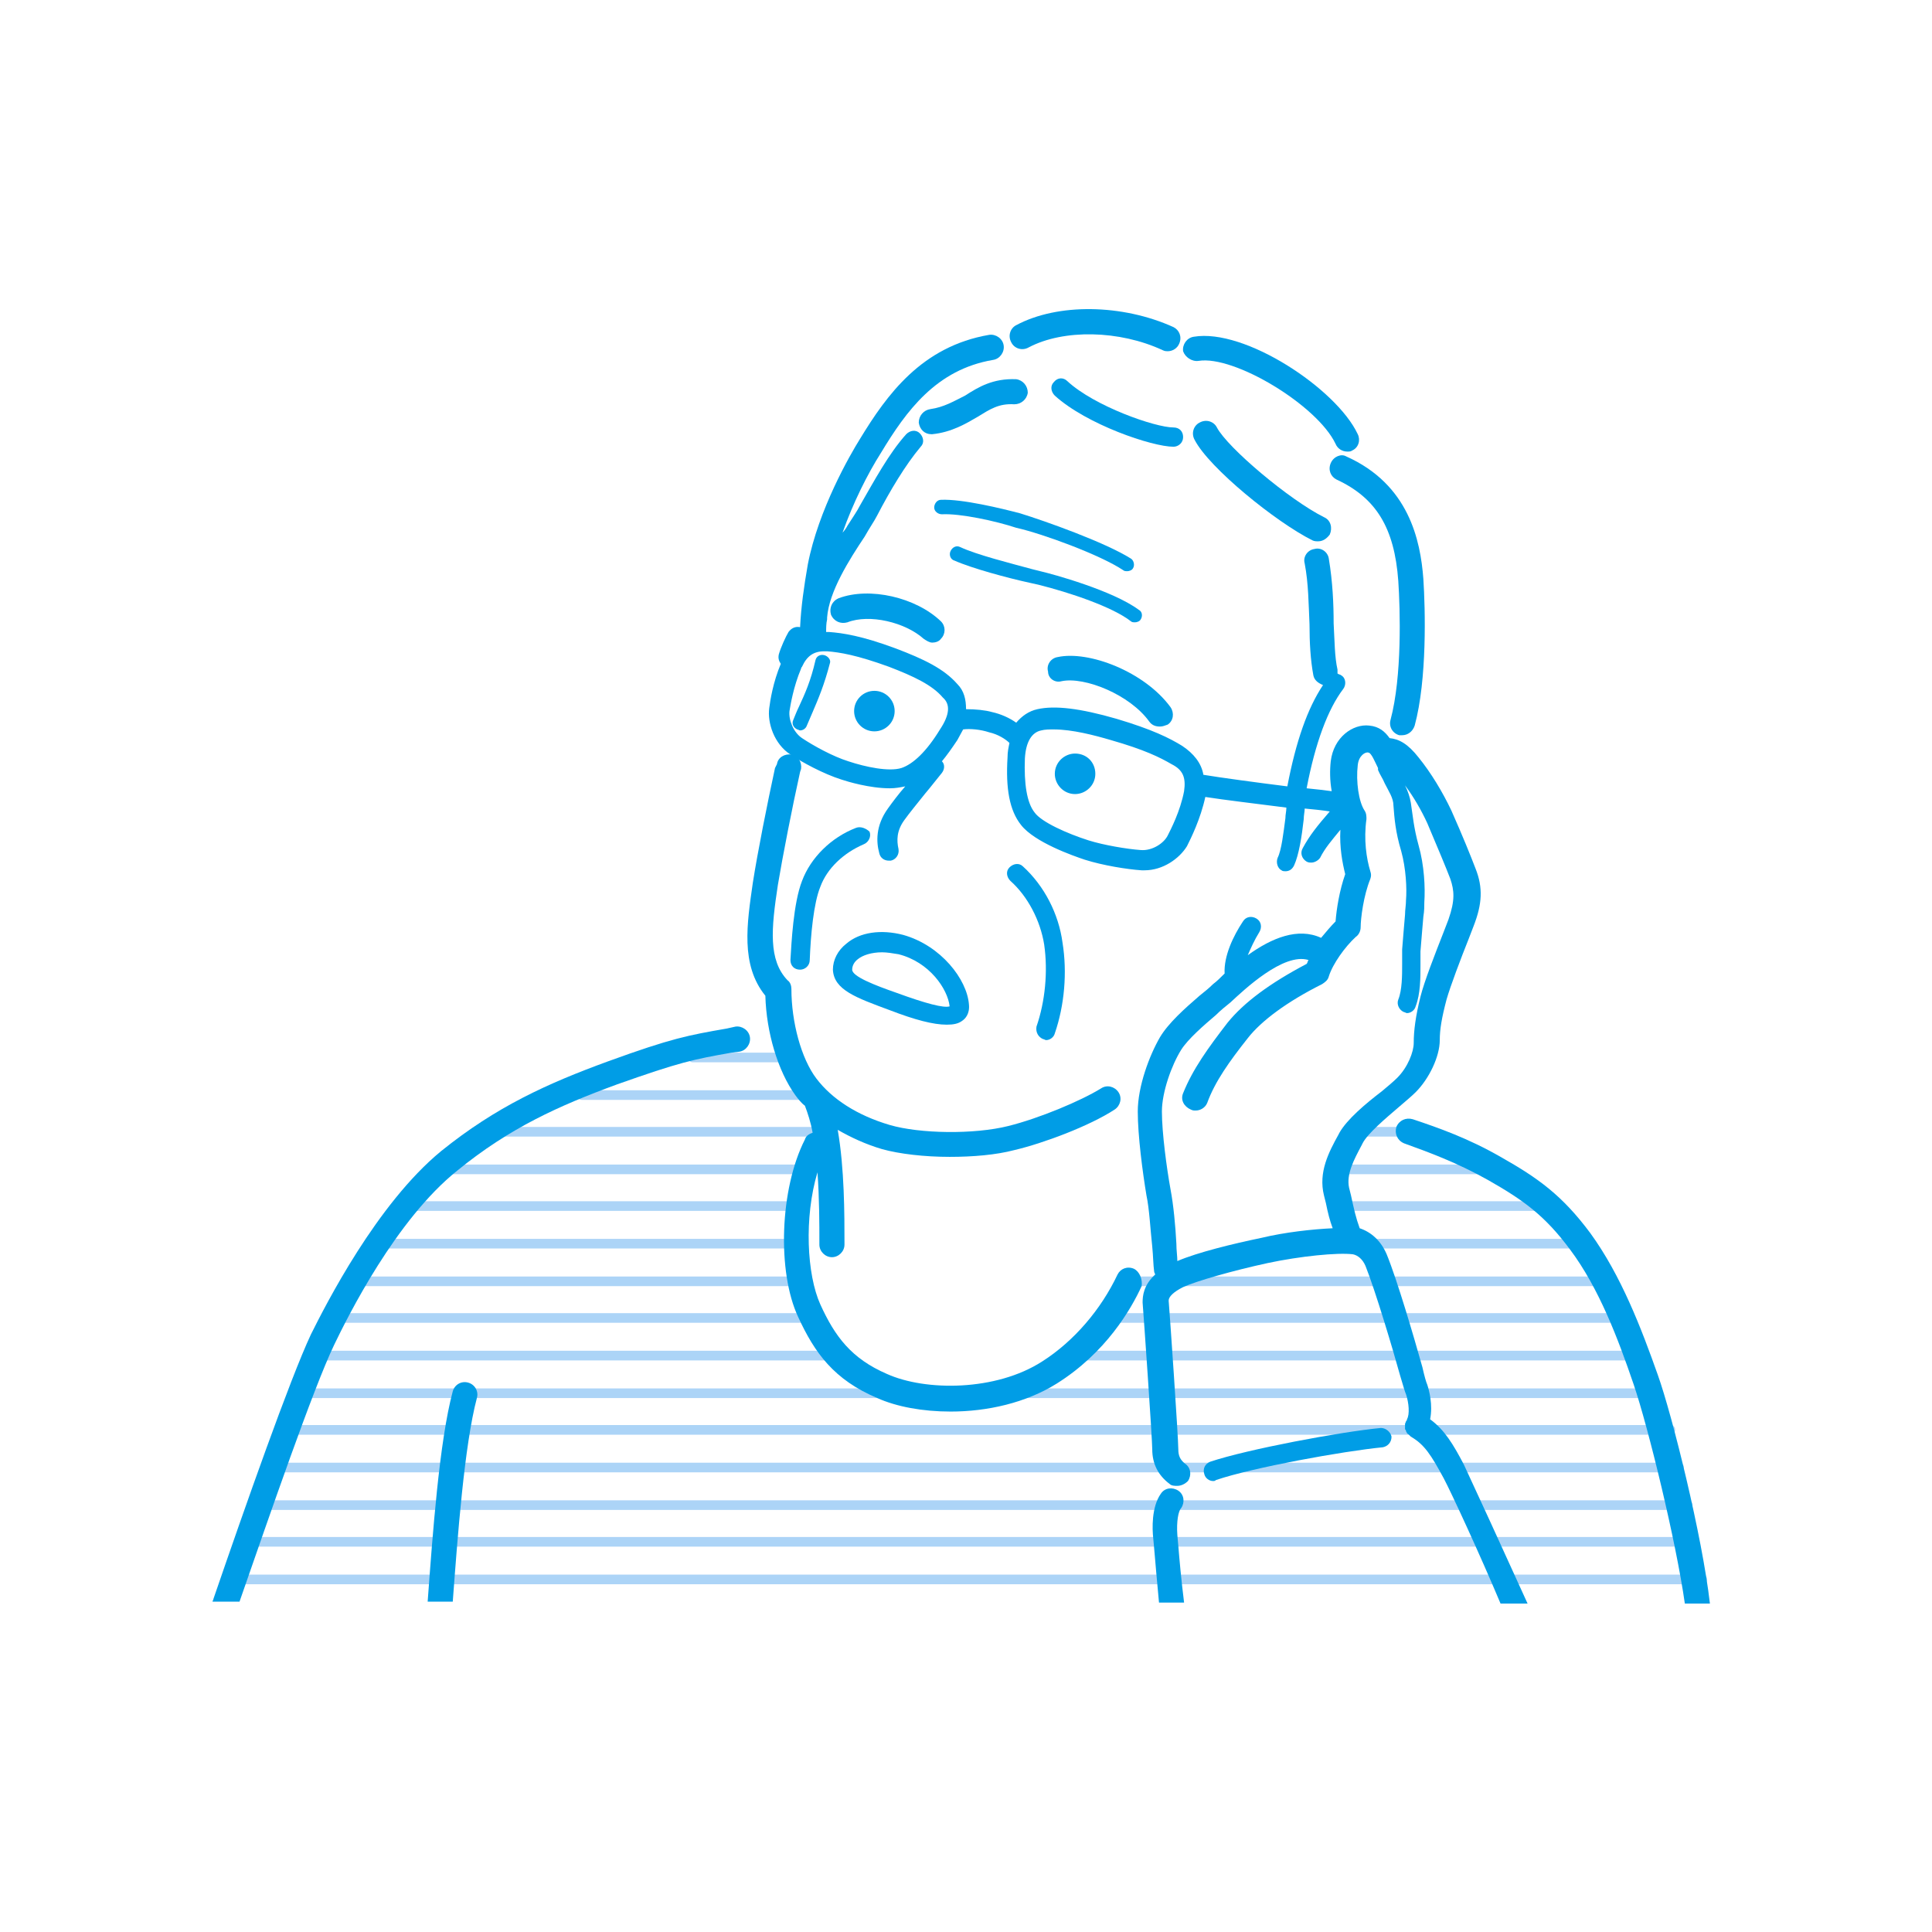 <?xml version="1.0" encoding="UTF-8"?> <svg xmlns="http://www.w3.org/2000/svg" width="100" height="100" viewBox="0 0 100 100" fill="none"> <path d="M88.105 82.001H12.198C12.049 82.001 11.949 81.901 11.949 81.751C11.949 81.602 12.049 81.502 12.198 81.502H88.105C88.255 81.502 88.355 81.602 88.355 81.751C88.355 81.901 88.255 82.001 88.105 82.001Z" fill="#ACD4F7"></path> <path d="M87.556 80.053H12.898C12.748 80.053 12.648 79.954 12.648 79.804C12.648 79.654 12.748 79.554 12.898 79.554H87.556C87.706 79.554 87.806 79.654 87.806 79.804C87.806 79.954 87.706 80.053 87.556 80.053Z" fill="#ACD4F7"></path> <path d="M87.306 78.156H13.547C13.397 78.156 13.297 78.056 13.297 77.906C13.297 77.756 13.397 77.656 13.547 77.656H87.356C87.506 77.656 87.606 77.756 87.606 77.906C87.606 78.056 87.456 78.156 87.306 78.156Z" fill="#ACD4F7"></path> <path d="M86.907 76.208H14.396C14.246 76.208 14.146 76.108 14.146 75.958C14.146 75.809 14.246 75.709 14.396 75.709H86.907C87.057 75.709 87.156 75.809 87.156 75.958C87.156 76.108 87.007 76.208 86.907 76.208Z" fill="#ACD4F7"></path> <path d="M86.457 74.26H14.995C14.845 74.26 14.745 74.16 14.745 74.011C14.745 73.861 14.845 73.761 14.995 73.761H86.457C86.607 73.761 86.707 73.861 86.707 74.011C86.707 74.16 86.557 74.26 86.457 74.26Z" fill="#ACD4F7"></path> <path d="M85.658 72.363H52.549C52.399 72.363 52.299 72.263 52.299 72.113C52.299 71.963 52.399 71.864 52.549 71.864H85.708C85.858 71.864 85.958 71.963 85.958 72.113C85.908 72.263 85.808 72.363 85.658 72.363Z" fill="#ACD4F7"></path> <path d="M46.107 72.363H15.544C15.395 72.363 15.295 72.263 15.295 72.113C15.295 71.963 15.395 71.864 15.544 71.864H46.157C46.307 71.864 46.407 71.963 46.407 72.113C46.357 72.263 46.257 72.363 46.107 72.363Z" fill="#ACD4F7"></path> <path d="M85.109 70.415H55.395C55.246 70.415 55.146 70.315 55.146 70.165C55.146 70.016 55.246 69.916 55.395 69.916H85.109C85.259 69.916 85.359 70.016 85.359 70.165C85.359 70.315 85.259 70.415 85.109 70.415Z" fill="#ACD4F7"></path> <path d="M43.16 70.415H16.393C16.244 70.415 16.144 70.315 16.144 70.165C16.144 70.016 16.244 69.916 16.393 69.916H43.111C43.26 69.916 43.36 70.016 43.36 70.165C43.41 70.315 43.26 70.415 43.16 70.415Z" fill="#ACD4F7"></path> <path d="M84.21 68.468H57.593C57.443 68.468 57.343 68.368 57.343 68.218C57.343 68.068 57.443 67.968 57.593 67.968H84.21C84.36 67.968 84.46 68.068 84.46 68.218C84.46 68.368 84.36 68.468 84.21 68.468Z" fill="#ACD4F7"></path> <path d="M41.712 68.468H17.742C17.592 68.468 17.492 68.368 17.492 68.218C17.492 68.068 17.592 67.968 17.742 67.968H41.712C41.862 67.968 41.962 68.068 41.962 68.218C41.962 68.368 41.862 68.468 41.712 68.468Z" fill="#ACD4F7"></path> <path d="M83.361 66.57H58.741C58.592 66.57 58.492 66.47 58.492 66.32C58.492 66.17 58.592 66.071 58.741 66.071H83.361C83.511 66.071 83.611 66.17 83.611 66.32C83.611 66.47 83.511 66.57 83.361 66.57Z" fill="#ACD4F7"></path> <path d="M41.163 66.57H18.641C18.491 66.57 18.391 66.47 18.391 66.32C18.391 66.17 18.491 66.071 18.641 66.071H41.163C41.313 66.071 41.413 66.17 41.413 66.32C41.413 66.47 41.313 66.57 41.163 66.57Z" fill="#ACD4F7"></path> <path d="M82.263 64.622H65.683C65.533 64.622 65.433 64.523 65.433 64.373C65.433 64.223 65.533 64.123 65.683 64.123H82.263C82.412 64.123 82.512 64.223 82.512 64.373C82.512 64.523 82.362 64.622 82.263 64.622Z" fill="#ACD4F7"></path> <path d="M40.913 64.622H19.839C19.689 64.622 19.589 64.523 19.589 64.373C19.589 64.223 19.689 64.123 19.839 64.123H40.913C41.063 64.123 41.163 64.223 41.163 64.373C41.163 64.523 41.063 64.622 40.913 64.622Z" fill="#ACD4F7"></path> <path d="M80.365 62.675H69.428C69.278 62.675 69.179 62.575 69.179 62.425C69.179 62.275 69.278 62.175 69.428 62.175H80.365C80.515 62.175 80.615 62.275 80.615 62.425C80.615 62.575 80.515 62.675 80.365 62.675Z" fill="#ACD4F7"></path> <path d="M41.063 62.675H21.587C21.437 62.675 21.337 62.575 21.337 62.425C21.337 62.275 21.437 62.175 21.587 62.175H41.013C41.163 62.175 41.263 62.275 41.263 62.425C41.313 62.575 41.163 62.675 41.063 62.675Z" fill="#ACD4F7"></path> <path d="M77.718 60.777H68.979C68.829 60.777 68.729 60.677 68.729 60.528C68.729 60.378 68.829 60.278 68.979 60.278H77.718C77.868 60.278 77.968 60.378 77.968 60.528C77.968 60.677 77.868 60.777 77.718 60.777Z" fill="#ACD4F7"></path> <path d="M41.612 60.777H23.485C23.335 60.777 23.235 60.677 23.235 60.528C23.235 60.378 23.335 60.278 23.485 60.278H41.612C41.762 60.278 41.862 60.378 41.862 60.528C41.862 60.677 41.712 60.777 41.612 60.777Z" fill="#ACD4F7"></path> <path d="M73.423 58.83H69.978C69.828 58.83 69.728 58.73 69.728 58.58C69.728 58.43 69.828 58.33 69.978 58.33H73.423C73.573 58.33 73.673 58.43 73.673 58.58C73.673 58.73 73.523 58.83 73.423 58.83Z" fill="#ACD4F7"></path> <path d="M42.461 58.83H25.982C25.832 58.83 25.732 58.73 25.732 58.58C25.732 58.43 25.832 58.33 25.982 58.33H42.461C42.611 58.33 42.711 58.43 42.711 58.58C42.711 58.73 42.611 58.83 42.461 58.83Z" fill="#ACD4F7"></path> <path d="M41.912 56.931H30.127C29.977 56.931 29.877 56.832 29.877 56.682C29.877 56.532 29.977 56.432 30.127 56.432H41.962C42.112 56.432 42.212 56.532 42.212 56.682C42.162 56.782 42.062 56.931 41.912 56.931Z" fill="#ACD4F7"></path> <path d="M41.163 54.984H35.869C35.72 54.984 35.62 54.884 35.62 54.735C35.62 54.585 35.72 54.485 35.869 54.485H41.163C41.313 54.485 41.413 54.585 41.413 54.735C41.413 54.884 41.313 54.984 41.163 54.984Z" fill="#ACD4F7"></path> <path d="M62.037 18.679C63.885 18.379 68.18 20.976 69.129 22.974C69.229 23.223 69.478 23.373 69.728 23.373C69.828 23.373 69.928 23.373 69.978 23.323C70.327 23.173 70.427 22.774 70.277 22.474C69.179 20.127 64.434 16.981 61.788 17.43C61.438 17.48 61.188 17.83 61.238 18.18C61.338 18.479 61.688 18.729 62.037 18.679Z" fill="#009DE6"></path> <path d="M68.879 23.972C68.729 24.322 68.879 24.672 69.179 24.821C71.226 25.77 72.175 27.318 72.375 30.065C72.475 31.563 72.575 35.009 71.975 37.256C71.875 37.606 72.075 37.955 72.425 38.055C72.475 38.055 72.525 38.055 72.575 38.055C72.874 38.055 73.124 37.855 73.224 37.556C73.873 35.159 73.773 31.513 73.673 29.965C73.523 27.968 72.924 25.071 69.678 23.623C69.428 23.473 69.029 23.623 68.879 23.972Z" fill="#009DE6"></path> <path d="M53.248 17.98C55.046 17.031 57.942 17.081 60.19 18.13C60.289 18.18 60.389 18.18 60.439 18.18C60.689 18.18 60.939 18.03 61.039 17.78C61.188 17.43 61.039 17.081 60.739 16.931C58.092 15.732 54.746 15.682 52.599 16.831C52.299 16.981 52.15 17.381 52.349 17.73C52.499 18.03 52.899 18.18 53.248 17.98Z" fill="#009DE6"></path> <path d="M61.238 22.624C61.238 22.324 61.039 22.125 60.739 22.125C59.79 22.125 56.644 21.026 55.246 19.728C55.046 19.528 54.746 19.528 54.547 19.777C54.347 19.977 54.397 20.277 54.596 20.477C56.245 21.975 59.64 23.123 60.739 23.123C60.989 23.123 61.238 22.924 61.238 22.624Z" fill="#009DE6"></path> <path d="M68.529 26.769C66.732 25.87 63.536 23.174 62.986 22.125C62.837 21.825 62.437 21.675 62.087 21.875C61.788 22.025 61.638 22.424 61.838 22.774C62.587 24.222 66.033 27.019 67.93 27.968C68.03 28.018 68.13 28.018 68.23 28.018C68.48 28.018 68.679 27.868 68.829 27.668C68.979 27.319 68.879 26.919 68.529 26.769Z" fill="#009DE6"></path> <path d="M48.154 21.176C47.805 21.226 47.555 21.525 47.555 21.875C47.605 22.224 47.855 22.474 48.204 22.474H48.254C49.253 22.374 50.002 21.925 50.602 21.575C51.251 21.176 51.7 20.876 52.499 20.926C52.849 20.926 53.148 20.676 53.198 20.327C53.198 19.977 52.949 19.677 52.599 19.628C51.401 19.578 50.651 20.027 49.952 20.477C49.353 20.776 48.854 21.076 48.154 21.176Z" fill="#009DE6"></path> <path d="M42.661 33.91C42.461 33.861 42.262 33.96 42.212 34.16C41.962 35.259 41.662 35.908 41.363 36.557C41.263 36.757 41.163 37.007 41.063 37.256C40.963 37.456 41.063 37.656 41.263 37.756C41.313 37.756 41.363 37.806 41.413 37.806C41.562 37.806 41.712 37.706 41.762 37.556C41.862 37.306 41.962 37.106 42.062 36.857C42.361 36.158 42.661 35.459 42.961 34.31C43.011 34.16 42.861 33.96 42.661 33.91Z" fill="#009DE6"></path> <path d="M43.41 30.964C43.061 31.114 42.911 31.463 43.011 31.813C43.161 32.162 43.51 32.312 43.86 32.212C45.008 31.763 46.856 32.212 47.805 33.061C47.955 33.161 48.105 33.261 48.254 33.261C48.404 33.261 48.604 33.211 48.704 33.061C48.953 32.812 48.953 32.412 48.704 32.162C47.405 30.914 45.008 30.365 43.41 30.964Z" fill="#009DE6"></path> <path d="M54.946 35.259C56.145 35.009 58.492 35.958 59.491 37.356C59.64 37.556 59.84 37.606 60.04 37.606C60.19 37.606 60.29 37.556 60.439 37.506C60.739 37.306 60.789 36.907 60.589 36.607C59.241 34.76 56.344 33.661 54.746 34.01C54.397 34.06 54.147 34.41 54.247 34.76C54.247 35.109 54.597 35.359 54.946 35.259Z" fill="#009DE6"></path> <path d="M45.258 37.855C45.837 37.855 46.307 37.386 46.307 36.806C46.307 36.227 45.837 35.758 45.258 35.758C44.679 35.758 44.209 36.227 44.209 36.806C44.209 37.386 44.679 37.855 45.258 37.855Z" fill="#009DE6"></path> <path d="M55.645 39.004C55.096 39.004 54.597 39.453 54.597 40.053C54.597 40.602 55.046 41.101 55.645 41.101C56.195 41.101 56.694 40.652 56.694 40.053C56.694 39.453 56.245 39.004 55.645 39.004Z" fill="#009DE6"></path> <path d="M53.997 53.786C54.047 53.786 54.097 53.836 54.147 53.836C54.347 53.836 54.547 53.686 54.597 53.486C55.096 52.038 55.246 50.34 54.996 48.792C54.796 47.294 54.047 45.846 52.949 44.847C52.749 44.647 52.449 44.697 52.249 44.897C52.05 45.097 52.1 45.396 52.299 45.596C53.198 46.395 53.847 47.644 54.047 48.892C54.247 50.29 54.097 51.838 53.648 53.137C53.598 53.436 53.748 53.686 53.997 53.786Z" fill="#009DE6"></path> <path d="M44.309 42.849C43.011 43.349 41.962 44.397 41.513 45.596C41.063 46.745 40.963 48.842 40.913 49.691C40.913 49.99 41.113 50.19 41.413 50.19C41.663 50.19 41.912 49.99 41.912 49.691C41.962 48.392 42.112 46.745 42.462 45.895C42.811 44.947 43.66 44.148 44.709 43.698C44.958 43.598 45.108 43.299 45.008 43.049C44.859 42.899 44.559 42.749 44.309 42.849Z" fill="#009DE6"></path> <path d="M49.403 29.016C50.302 29.416 52.15 29.915 53.298 30.165L53.748 30.265C55.346 30.664 57.593 31.413 58.542 32.163C58.592 32.212 58.691 32.212 58.742 32.212C58.841 32.212 58.991 32.163 59.041 32.063C59.141 31.913 59.141 31.663 58.941 31.563C57.593 30.564 54.497 29.715 53.847 29.566L53.448 29.466C52.349 29.166 50.551 28.717 49.703 28.317C49.503 28.217 49.303 28.317 49.203 28.517C49.103 28.717 49.203 28.966 49.403 29.016Z" fill="#009DE6"></path> <path d="M58.142 29.516C58.192 29.566 58.292 29.566 58.342 29.566C58.442 29.566 58.592 29.516 58.642 29.416C58.742 29.266 58.692 29.016 58.542 28.916C57.193 28.067 54.097 26.969 52.799 26.569C51.85 26.32 49.803 25.82 48.704 25.87C48.504 25.87 48.354 26.07 48.354 26.27C48.354 26.469 48.554 26.619 48.754 26.619C49.703 26.569 51.55 26.969 52.599 27.318C53.947 27.618 56.944 28.717 58.142 29.516Z" fill="#009DE6"></path> <path d="M58.691 65.671C58.342 65.522 57.992 65.671 57.843 65.971C56.994 67.769 55.595 69.417 53.947 70.466C51.55 72.014 47.905 72.014 45.907 71.115C44.059 70.316 43.211 69.167 42.461 67.519C41.762 65.971 41.612 63.025 42.312 60.678C42.411 62.026 42.411 63.374 42.411 64.323V64.423C42.411 64.772 42.711 65.072 43.061 65.072C43.41 65.072 43.71 64.772 43.71 64.423V64.323C43.71 62.875 43.71 60.478 43.36 58.48C44.059 58.88 44.809 59.229 45.657 59.479C46.556 59.729 47.855 59.879 49.153 59.879C50.352 59.879 51.55 59.779 52.499 59.529C53.997 59.179 56.394 58.28 57.693 57.431C57.992 57.232 58.092 56.832 57.892 56.533C57.693 56.233 57.293 56.133 56.994 56.333C55.945 56.982 53.797 57.881 52.199 58.28C50.402 58.73 47.605 58.68 46.057 58.23C44.359 57.731 43.061 56.882 42.262 55.833C41.463 54.785 40.963 52.887 40.963 51.189C40.963 51.039 40.913 50.84 40.764 50.74C39.765 49.691 39.914 48.093 40.264 45.796C40.514 44.298 41.013 41.751 41.413 39.953L41.463 39.803C41.513 39.453 41.313 39.104 40.963 39.054C40.614 39.004 40.264 39.204 40.214 39.553L40.114 39.753C39.715 41.601 39.215 44.098 38.966 45.696C38.666 47.793 38.316 49.941 39.615 51.539C39.665 53.436 40.264 55.434 41.163 56.682C41.313 56.882 41.463 57.082 41.662 57.232C41.812 57.631 41.962 58.081 42.062 58.63C41.912 58.68 41.712 58.78 41.662 58.98C40.364 61.526 40.214 65.821 41.313 68.168C42.162 70.016 43.16 71.414 45.408 72.363C46.407 72.813 47.755 73.062 49.203 73.062C51.101 73.062 53.098 72.613 54.696 71.614C57.243 70.016 58.542 67.769 59.091 66.57C59.141 66.221 58.991 65.821 58.691 65.671Z" fill="#009DE6"></path> <path d="M71.476 73.911C69.379 74.111 64.584 75.01 62.637 75.659C62.387 75.759 62.237 76.009 62.337 76.308C62.387 76.508 62.587 76.658 62.787 76.658C62.837 76.658 62.886 76.658 62.936 76.608C64.834 75.959 69.528 75.11 71.576 74.91C71.826 74.86 72.025 74.66 72.025 74.361C71.975 74.111 71.726 73.911 71.476 73.911Z" fill="#009DE6"></path> <path d="M43.111 50.19C43.161 51.239 44.309 51.639 46.057 52.288C47.355 52.787 48.304 53.037 49.003 53.037C49.353 53.037 49.603 52.987 49.802 52.837C49.952 52.737 50.202 52.487 50.152 51.988C50.052 50.69 48.704 48.942 46.756 48.392C45.608 48.093 44.509 48.243 43.81 48.842C43.36 49.191 43.111 49.691 43.111 50.19ZM44.409 49.641C44.659 49.441 45.108 49.291 45.657 49.291C45.907 49.291 46.207 49.341 46.507 49.391C48.105 49.791 49.053 51.189 49.153 52.088C48.854 52.188 47.905 51.938 46.407 51.389C45.258 50.989 44.109 50.54 44.109 50.19C44.109 49.99 44.209 49.791 44.409 49.641Z" fill="#009DE6"></path> <path d="M60.989 80.004L60.939 79.454C60.889 78.755 60.989 78.206 61.139 78.056C61.338 77.757 61.288 77.357 60.989 77.157C60.689 76.957 60.289 77.007 60.09 77.307C59.59 78.006 59.64 79.155 59.69 79.604L59.74 80.153C59.79 80.803 59.89 81.852 59.99 82.95H61.288C61.139 81.752 61.039 80.653 60.989 80.004Z" fill="#009DE6"></path> <path d="M75.771 75.809C75.221 74.76 74.772 74.011 74.023 73.462C74.172 72.713 73.973 71.964 73.873 71.664C73.823 71.564 73.723 71.215 73.623 70.765C73.174 69.167 72.325 66.271 71.775 64.922C71.476 64.223 70.977 63.774 70.377 63.574C70.177 63.025 70.078 62.575 69.928 61.876L69.828 61.477C69.678 60.777 70.078 60.028 70.477 59.279L70.527 59.179C70.777 58.68 71.725 57.881 72.425 57.282C72.774 56.982 73.074 56.732 73.274 56.532C73.973 55.833 74.522 54.685 74.522 53.836C74.522 53.286 74.622 52.687 74.872 51.738C75.071 51.039 75.621 49.591 76.02 48.592L76.27 47.943C76.719 46.794 76.769 45.946 76.37 44.947C76.12 44.297 75.721 43.299 75.121 41.95C74.672 41.002 74.073 40.003 73.424 39.204C72.874 38.505 72.425 38.255 71.925 38.205C71.676 37.855 71.376 37.606 70.877 37.556C70.028 37.456 69.029 38.155 68.879 39.404C68.829 39.853 68.829 40.402 68.929 40.952C68.579 40.902 68.13 40.852 67.631 40.802C68.08 38.455 68.729 36.707 69.528 35.658C69.678 35.458 69.678 35.109 69.428 34.959C69.378 34.909 69.278 34.909 69.229 34.859C69.229 34.809 69.229 34.759 69.229 34.659C69.079 34.01 69.079 33.161 69.029 32.262C69.029 31.264 68.979 30.115 68.779 28.916C68.729 28.567 68.38 28.317 68.03 28.417C67.68 28.467 67.431 28.817 67.531 29.166C67.73 30.215 67.73 31.264 67.78 32.312C67.78 33.261 67.83 34.16 67.98 34.959C68.03 35.209 68.23 35.358 68.48 35.458C67.68 36.657 67.081 38.355 66.632 40.702C65.034 40.502 63.186 40.252 62.287 40.103C62.187 39.503 61.788 39.004 61.188 38.605C60.539 38.205 59.64 37.755 57.793 37.206C55.895 36.657 54.596 36.507 53.698 36.707C53.248 36.807 52.899 37.056 52.599 37.406C52.249 37.156 51.8 36.956 51.35 36.857C51.001 36.757 50.502 36.707 50.002 36.707C50.002 36.207 49.902 35.758 49.553 35.408C48.854 34.609 47.805 34.11 46.357 33.561C44.609 32.911 43.61 32.762 42.911 32.712C42.861 32.712 42.811 32.712 42.761 32.712C42.761 32.512 42.761 32.262 42.811 32.062C42.811 32.013 42.811 32.013 42.811 31.963C42.911 30.614 43.96 28.966 44.759 27.768C45.008 27.318 45.258 26.969 45.408 26.669C46.057 25.421 46.856 24.072 47.655 23.123C47.855 22.924 47.805 22.624 47.605 22.424C47.405 22.225 47.106 22.274 46.906 22.474C46.007 23.473 45.258 24.871 44.509 26.17C44.359 26.469 44.109 26.819 43.86 27.218C43.81 27.318 43.71 27.468 43.61 27.568C44.159 26.02 44.908 24.522 45.608 23.423C46.906 21.276 48.454 19.128 51.401 18.629C51.75 18.579 52 18.23 51.95 17.88C51.9 17.53 51.55 17.281 51.201 17.331C47.705 17.93 45.907 20.427 44.509 22.724C44.01 23.523 42.362 26.369 41.812 29.216C41.612 30.365 41.463 31.413 41.413 32.462C41.163 32.412 40.963 32.512 40.813 32.712C40.664 32.961 40.414 33.511 40.314 33.86C40.264 34.06 40.314 34.21 40.414 34.36C40.014 35.309 39.865 36.257 39.815 36.657C39.715 37.406 40.064 38.505 40.913 39.054C41.513 39.453 42.611 40.053 43.56 40.352C43.86 40.452 45.008 40.802 46.057 40.802C46.357 40.802 46.606 40.752 46.856 40.702C46.507 41.101 46.207 41.501 45.957 41.85C45.308 42.749 45.358 43.598 45.508 44.148C45.558 44.397 45.757 44.547 46.007 44.547C46.057 44.547 46.057 44.547 46.107 44.547C46.357 44.497 46.556 44.248 46.507 43.948C46.407 43.498 46.407 42.999 46.806 42.45C47.056 42.1 47.505 41.551 47.905 41.051C48.204 40.702 48.504 40.302 48.754 40.003C48.904 39.803 48.904 39.553 48.754 39.404C49.003 39.104 49.253 38.754 49.553 38.305C49.653 38.105 49.752 37.955 49.852 37.755C50.202 37.706 50.751 37.755 51.201 37.905C51.65 38.005 52.05 38.255 52.249 38.455C52.2 38.704 52.15 38.904 52.15 39.204C52.05 40.802 52.249 41.95 52.849 42.7C53.548 43.598 55.545 44.297 56.145 44.497C57.093 44.797 58.342 44.997 59.091 45.047C59.141 45.047 59.191 45.047 59.241 45.047C60.19 45.047 61.039 44.447 61.438 43.798C61.638 43.399 62.137 42.4 62.387 41.251C63.336 41.401 65.034 41.601 66.582 41.801C66.582 42 66.532 42.15 66.532 42.35C66.432 43.099 66.332 43.998 66.132 44.397C66.032 44.647 66.132 44.947 66.332 45.047C66.382 45.096 66.482 45.096 66.532 45.096C66.732 45.096 66.882 44.997 66.981 44.797C67.231 44.248 67.381 43.299 67.481 42.4C67.481 42.2 67.531 42 67.531 41.85C68.08 41.901 68.529 41.95 68.829 42C68.18 42.749 67.78 43.249 67.431 43.898C67.281 44.148 67.381 44.447 67.631 44.597C67.73 44.647 67.78 44.647 67.88 44.647C68.03 44.647 68.23 44.547 68.33 44.397C68.579 43.898 68.929 43.498 69.378 42.949C69.329 43.848 69.478 44.647 69.628 45.246C69.329 46.095 69.179 47.044 69.129 47.693C68.879 47.943 68.629 48.243 68.38 48.542C67.181 47.993 65.833 48.542 64.584 49.441C64.734 49.092 64.934 48.642 65.184 48.243C65.333 47.993 65.283 47.693 65.034 47.544C64.784 47.394 64.484 47.444 64.335 47.693C63.835 48.442 63.336 49.491 63.386 50.39C63.186 50.59 62.986 50.79 62.786 50.939C62.587 51.139 62.337 51.339 62.087 51.539C61.338 52.188 60.489 52.937 60.04 53.686C59.49 54.635 58.891 56.233 58.891 57.531C58.891 58.78 59.141 60.677 59.341 61.876C59.491 62.575 59.541 63.624 59.64 64.523C59.69 65.022 59.69 65.472 59.74 65.821C59.74 65.871 59.79 65.921 59.79 65.971C59.191 66.52 59.141 67.07 59.141 67.419C59.191 68.018 59.64 74.46 59.64 75.01C59.64 75.759 59.94 76.358 60.539 76.808C60.639 76.907 60.789 76.907 60.939 76.907C61.139 76.907 61.338 76.808 61.488 76.658C61.688 76.358 61.638 75.959 61.338 75.759C61.089 75.559 60.989 75.359 60.989 75.01C60.989 74.411 60.539 67.869 60.489 67.319C60.489 67.12 60.739 66.87 61.238 66.62C61.888 66.32 63.785 65.771 65.633 65.372C67.281 65.022 69.229 64.822 70.028 64.922C70.277 64.972 70.527 65.172 70.677 65.522C71.176 66.77 72.075 69.766 72.475 71.215C72.624 71.714 72.724 72.064 72.774 72.163C72.924 72.613 72.974 73.212 72.824 73.462C72.824 73.512 72.824 73.512 72.774 73.562C72.774 73.612 72.724 73.662 72.724 73.712C72.724 73.761 72.724 73.761 72.724 73.811C72.724 73.861 72.724 73.911 72.724 73.961C72.724 74.011 72.774 74.011 72.774 74.061C72.774 74.111 72.824 74.161 72.824 74.161C72.824 74.211 72.874 74.211 72.924 74.261C72.974 74.311 72.974 74.311 73.024 74.361C73.723 74.76 74.073 75.309 74.722 76.508C75.121 77.257 76.62 80.503 77.668 83H79.067C77.868 80.353 76.17 76.658 75.771 75.809ZM48.654 37.755C47.955 38.904 47.256 39.553 46.656 39.753C46.007 39.953 44.809 39.703 43.91 39.404C43.111 39.154 42.112 38.605 41.513 38.205C41.063 37.905 40.813 37.256 40.863 36.807C40.913 36.507 41.063 35.558 41.463 34.609C41.463 34.559 41.513 34.51 41.513 34.51C41.762 33.96 42.112 33.711 42.661 33.711C42.711 33.711 42.761 33.711 42.811 33.711C43.46 33.76 44.359 33.91 46.007 34.51C47.306 35.009 48.254 35.458 48.804 36.108C49.203 36.457 49.153 37.007 48.654 37.755ZM61.288 40.952C61.089 42 60.589 42.949 60.439 43.249C60.24 43.648 59.64 44.048 59.041 43.998C58.342 43.948 57.143 43.748 56.344 43.498C55.246 43.149 53.897 42.55 53.548 42.05C53.148 41.551 52.998 40.552 53.048 39.254C53.098 38.405 53.398 37.905 53.897 37.806C54.097 37.755 54.297 37.755 54.547 37.755C55.495 37.755 56.644 38.055 57.493 38.305C59.241 38.804 60.04 39.204 60.639 39.553C61.238 39.853 61.388 40.252 61.288 40.952ZM69.329 58.63L69.278 58.73C68.779 59.629 68.23 60.677 68.529 61.876L68.629 62.276C68.729 62.775 68.829 63.174 68.979 63.574C67.93 63.624 66.532 63.774 65.283 64.073C63.835 64.373 61.987 64.822 60.939 65.272C60.939 65.022 60.889 64.722 60.889 64.373C60.839 63.424 60.739 62.375 60.589 61.576C60.389 60.478 60.14 58.63 60.14 57.531C60.14 56.532 60.639 55.134 61.139 54.335C61.488 53.786 62.287 53.087 62.936 52.537C63.186 52.288 63.436 52.088 63.685 51.888C64.385 51.239 66.432 49.291 67.73 49.691C67.68 49.741 67.68 49.841 67.631 49.891C65.733 50.889 64.385 51.888 63.536 52.937C62.537 54.235 61.738 55.334 61.238 56.583C61.089 56.932 61.288 57.282 61.638 57.431C61.738 57.481 61.788 57.481 61.888 57.481C62.137 57.481 62.387 57.331 62.487 57.082C62.886 55.983 63.636 54.934 64.584 53.736C65.283 52.837 66.632 51.838 68.43 50.939C68.579 50.84 68.729 50.74 68.779 50.54C68.979 49.891 69.628 48.992 70.177 48.492C70.327 48.392 70.427 48.193 70.427 47.993C70.427 47.544 70.577 46.345 70.927 45.496C70.977 45.346 70.977 45.246 70.927 45.096C70.727 44.447 70.577 43.449 70.727 42.4C70.727 42.25 70.727 42.1 70.627 41.95C70.327 41.501 70.177 40.452 70.277 39.603C70.327 39.104 70.677 38.904 70.827 38.954C70.977 38.954 71.176 39.453 71.326 39.753V39.803V39.853C71.426 40.103 71.576 40.302 71.676 40.552C71.875 40.952 72.125 41.301 72.125 41.701C72.175 42.35 72.225 43.049 72.525 44.048C72.774 44.947 72.824 45.995 72.774 46.595C72.774 46.844 72.724 47.094 72.724 47.344C72.674 47.893 72.624 48.542 72.575 49.142C72.575 49.341 72.575 49.591 72.575 49.891C72.575 50.49 72.575 51.239 72.375 51.738C72.275 51.988 72.425 52.288 72.674 52.388C72.724 52.388 72.774 52.438 72.824 52.438C73.024 52.438 73.224 52.288 73.274 52.088C73.523 51.439 73.523 50.64 73.523 49.941C73.523 49.691 73.523 49.441 73.523 49.242C73.573 48.642 73.623 47.993 73.673 47.444C73.723 47.144 73.723 46.894 73.723 46.695C73.773 45.946 73.723 44.797 73.424 43.748C73.174 42.849 73.124 42.2 73.024 41.551C72.974 41.251 72.874 40.952 72.724 40.652C73.174 41.251 73.573 41.95 73.873 42.6C74.422 43.898 74.822 44.847 75.071 45.496C75.271 46.095 75.321 46.595 74.972 47.593L74.722 48.243C74.272 49.391 73.723 50.79 73.523 51.589C73.274 52.587 73.174 53.336 73.174 53.986C73.174 54.435 72.874 55.234 72.325 55.783C72.125 55.983 71.825 56.233 71.526 56.483C70.677 57.132 69.728 57.931 69.329 58.63Z" fill="#009DE6"></path> <path d="M85.808 71.165C84.959 68.768 83.911 66.021 82.313 63.824C80.864 61.876 79.616 60.977 77.668 59.879C76.02 58.93 74.472 58.38 73.124 57.931C72.774 57.831 72.425 57.981 72.275 58.331C72.175 58.68 72.325 59.03 72.674 59.179C73.923 59.629 75.421 60.178 77.019 61.077C78.867 62.126 79.966 62.925 81.264 64.673C82.762 66.67 83.761 69.317 84.56 71.664C85.309 73.862 86.757 79.804 87.207 83H88.505C88.106 79.505 86.557 73.262 85.808 71.165Z" fill="#009DE6"></path> <path d="M17.292 69.617C17.991 68.168 20.488 63.124 23.684 60.578C26.381 58.38 28.928 57.232 31.924 56.133C35.17 54.984 35.87 54.835 37.867 54.485L38.267 54.435C38.616 54.385 38.866 54.036 38.816 53.686C38.766 53.337 38.416 53.087 38.067 53.137L37.617 53.237C35.62 53.586 34.771 53.736 31.475 54.934C28.329 56.083 25.682 57.282 22.835 59.579C19.49 62.325 16.843 67.569 16.094 69.067C14.995 71.414 12.698 77.956 11.05 82.75C11.05 82.8 11 82.85 11 82.9H12.398C13.946 78.456 16.194 71.914 17.292 69.617Z" fill="#009DE6"></path> <path d="M24.683 72.363C24.783 72.014 24.583 71.664 24.234 71.564C23.884 71.464 23.535 71.664 23.435 72.014C22.736 74.611 22.386 79.504 22.136 82.9H23.435C23.684 79.555 24.034 74.81 24.683 72.363Z" fill="#009DE6"></path> </svg> 